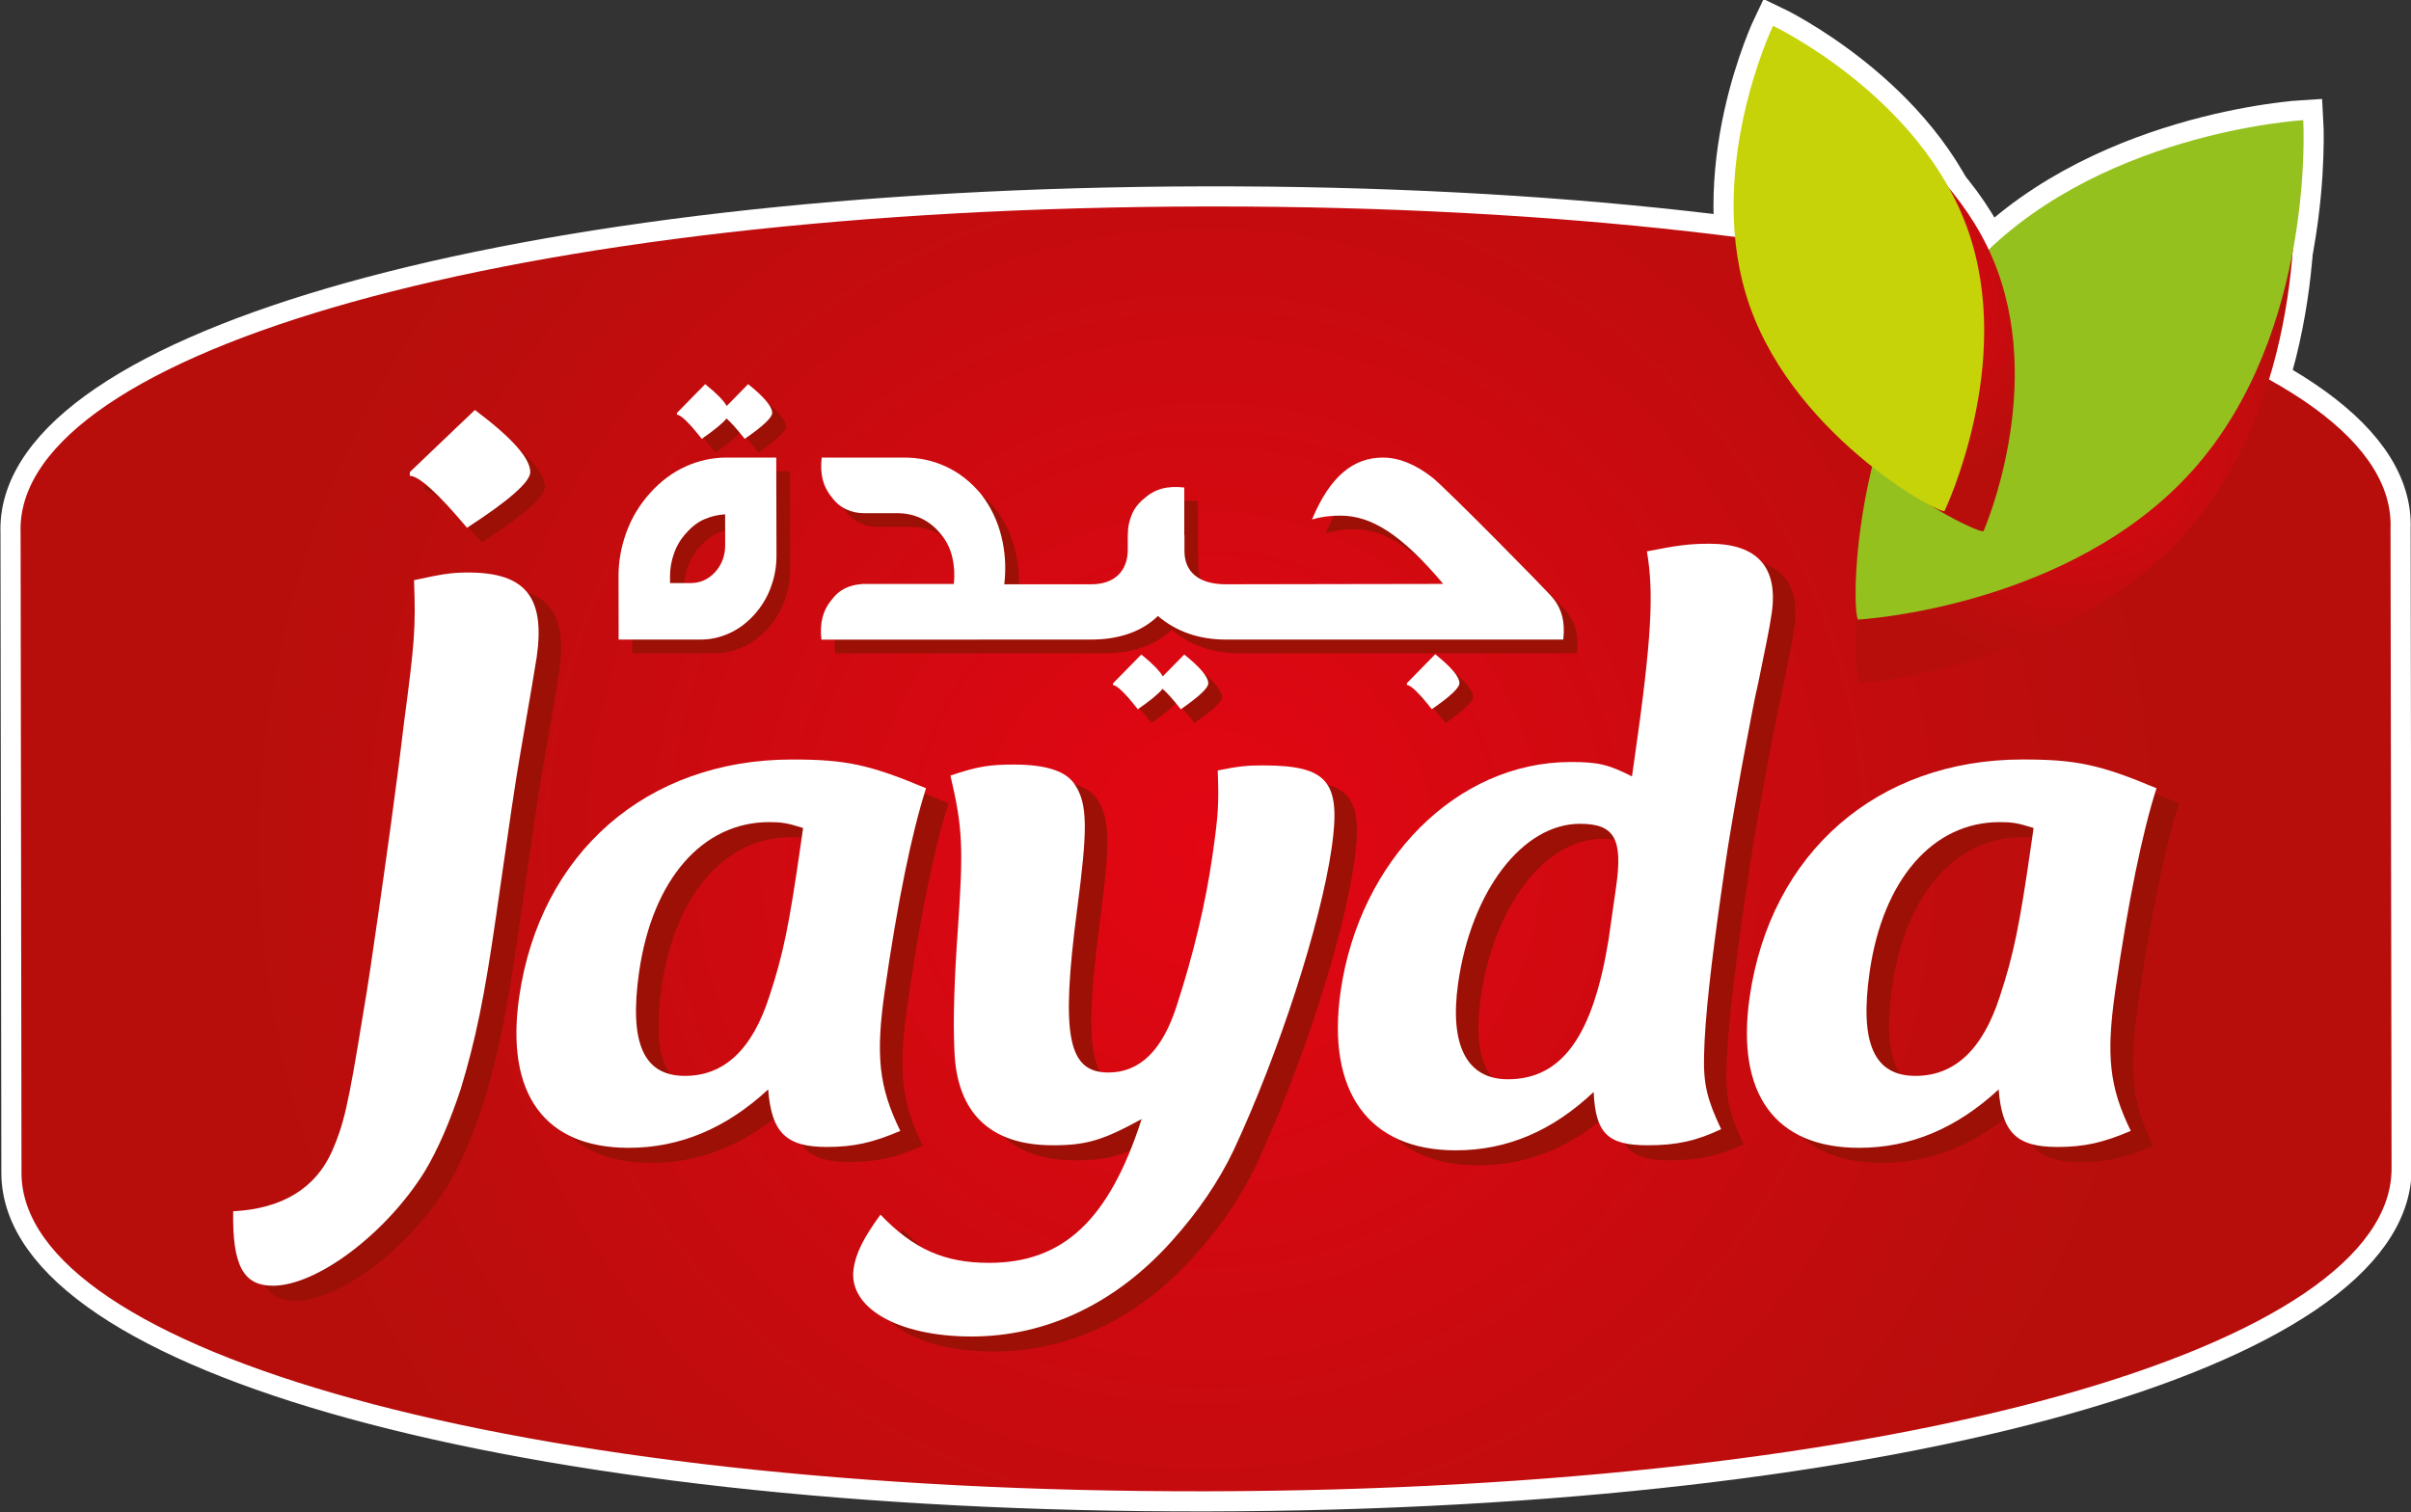 <?xml version="1.0" encoding="UTF-8" standalone="no"?> <svg xmlns:dc="http://purl.org/dc/elements/1.1/" xmlns:cc="http://creativecommons.org/ns#" xmlns:rdf="http://www.w3.org/1999/02/22-rdf-syntax-ns#" xmlns:svg="http://www.w3.org/2000/svg" xmlns="http://www.w3.org/2000/svg" xmlns:sodipodi="http://sodipodi.sourceforge.net/DTD/sodipodi-0.dtd" xmlns:inkscape="http://www.inkscape.org/namespaces/inkscape" width="112.889mm" height="70.811mm" viewBox="0 0 400 250.905" id="svg9327" version="1.1" inkscape:version="0.91 r13725" sodipodi:docname="jayda.svg"><rect x="0" y="0" width="400" height="250.905" fill="#333333" stroke="none"/><defs id="defs9329"><radialGradient fx="0" fy="0" cx="0" cy="0" r="1" gradientUnits="userSpaceOnUse" gradientTransform="matrix(71.095,0,0,-71.095,293.551,470.991)" spreadMethod="pad" id="radialGradient2124"><stop style="stop-opacity:1;stop-color:#e30613" offset="0" id="stop2126"></stop><stop style="stop-opacity:1;stop-color:#b70e0c" offset="1" id="stop2128"></stop></radialGradient><radialGradient fx="0" fy="0" cx="0" cy="0" r="1" gradientUnits="userSpaceOnUse" gradientTransform="matrix(17.688,0.361,0.361,-17.688,358.37,502.266)" spreadMethod="pad" id="radialGradient2200"><stop style="stop-opacity:1;stop-color:#e30613" offset="0" id="stop2202"></stop><stop style="stop-opacity:1;stop-color:#b70e0c" offset="1" id="stop2204"></stop></radialGradient><radialGradient fx="0" fy="0" cx="0" cy="0" r="1" gradientUnits="userSpaceOnUse" gradientTransform="matrix(14.542,0.503,0.748,-13.936,344.135,511.966)" spreadMethod="pad" id="radialGradient2232"><stop style="stop-opacity:1;stop-color:#e30613" offset="0" id="stop2234"></stop><stop style="stop-opacity:1;stop-color:#b70e0c" offset="1" id="stop2236"></stop></radialGradient></defs><g inkscape:label="Calque 1" inkscape:groupmode="layer" id="layer1" transform="translate(-144.769,-349.088)"><g id="g9145" transform="matrix(2.225,0,0,-2.225,-308.289,1537.893)"><path d="m 381.875,495.166 c -0.025,13.204 -36.617,23.827 -88.406,23.731 -51.791,-0.097 -88.342,-10.877 -88.317,-24.075 0,-0.112 0.01,-0.22 0.016,-0.331 l -0.016,0 0.07,-47.674 c 0.026,-13.203 36.617,-23.829 88.406,-23.733 51.788,0.097 88.342,10.878 88.318,24.079 l -0.071,47.674 -0.014,0 c 0.002,0.109 0.014,0.221 0.014,0.329" style="fill:#e30613;fill-opacity:1;fill-rule:nonzero;stroke:none" id="path1898" inkscape:connector-curvature="0"></path><path sodipodi:nodetypes="ccccccccc" d="m 381.875,495.166 c -0.025,13.204 -36.617,23.827 -88.406,23.731 -51.791,-0.097 -88.342,-10.877 -88.317,-24.075 0,-0.112 0.01,-0.22 0.005,-0.276 l 0.065,-47.73 c 0.026,-13.203 36.617,-23.829 88.406,-23.733 51.788,0.097 88.342,10.878 88.318,24.079 l -0.077,47.728 c -0.006,0.054 0.006,0.167 0.006,0.275 z" style="fill:none;stroke:#ffffff;stroke-width:3;stroke-linecap:round;stroke-linejoin:miter;stroke-miterlimit:4;stroke-dasharray:none;stroke-opacity:1" id="path1902" inkscape:connector-curvature="0"></path><path d="m 244.072,476.853 c -0.336,-1.892 -0.809,-5.173 -1.475,-9.841 -0.101,-0.695 -0.202,-1.388 -0.302,-2.082 -0.879,-6.119 -1.517,-9.211 -2.632,-12.933 -0.796,-2.398 -1.679,-4.479 -2.699,-6.184 -2.863,-4.606 -8.021,-8.518 -11.325,-8.518 -2.201,0 -3.02,1.516 -2.958,5.553 3.653,0.189 6.138,1.705 7.378,4.478 0.873,2.021 1.182,3.283 2.296,10.159 0.383,2.208 0.738,4.67 1.153,7.571 0.534,3.723 1.304,9.086 1.906,14.195 0.806,6.057 0.887,7.066 0.755,10.664 2.071,0.441 2.735,0.565 4.033,0.565 4.27,0 5.756,-1.828 5.114,-6.306 -0.072,-0.504 -0.49,-2.967 -1.244,-7.321" style="fill:#e30613;fill-opacity:1;fill-rule:nonzero;stroke:none" id="path1906" inkscape:connector-curvature="0"></path><path d="m 244.072,476.853 c -0.336,-1.892 -0.809,-5.173 -1.475,-9.841 -0.101,-0.695 -0.202,-1.388 -0.302,-2.082 -0.879,-6.119 -1.517,-9.211 -2.632,-12.933 -0.796,-2.398 -1.679,-4.479 -2.699,-6.184 -2.863,-4.606 -8.021,-8.518 -11.325,-8.518 -2.201,0 -3.02,1.516 -2.958,5.553 3.653,0.189 6.138,1.705 7.378,4.478 0.873,2.021 1.182,3.283 2.296,10.159 0.383,2.208 0.738,4.67 1.153,7.571 0.534,3.723 1.304,9.086 1.906,14.195 0.806,6.057 0.887,7.066 0.755,10.664 2.071,0.441 2.735,0.565 4.033,0.565 4.27,0 5.756,-1.828 5.114,-6.306 -0.072,-0.504 -0.49,-2.967 -1.244,-7.321 z" style="fill:none;stroke:#ffffff;stroke-width:3;stroke-linecap:round;stroke-linejoin:miter;stroke-miterlimit:4;stroke-dasharray:none;stroke-opacity:1" id="path1910" inkscape:connector-curvature="0"></path><path d="m 265.178,471.428 c -1.176,0.379 -1.618,0.442 -2.526,0.442 -4.987,0 -8.709,-4.292 -9.697,-11.168 -0.758,-5.298 0.311,-7.76 3.417,-7.76 2.915,0 5.009,1.957 6.293,5.93 1.025,3.094 1.481,5.366 2.314,11.17 l 0.199,1.386 z m 1.767,-23.785 c -3.043,0 -4.121,1.073 -4.371,4.29 -3.134,-2.902 -6.581,-4.355 -10.4,-4.355 -6.281,0 -9.198,4.04 -8.167,11.232 1.549,10.789 9.536,17.728 20.351,17.728 4.015,0 5.773,-0.378 9.986,-2.144 -1.052,-3.281 -2.118,-8.455 -3.07,-15.08 -0.697,-4.857 -0.45,-7.192 1.151,-10.473 -2.068,-0.882 -3.473,-1.198 -5.48,-1.198" style="fill:#e30613;fill-opacity:1;fill-rule:nonzero;stroke:none" id="path1914" inkscape:connector-curvature="0"></path><path d="m 265.178,471.428 c -1.176,0.379 -1.618,0.442 -2.526,0.442 -4.987,0 -8.709,-4.292 -9.697,-11.168 -0.758,-5.298 0.311,-7.76 3.417,-7.76 2.915,0 5.009,1.957 6.293,5.93 1.025,3.094 1.481,5.366 2.314,11.17 l 0.199,1.386 z m 1.767,-23.785 c -3.043,0 -4.121,1.073 -4.371,4.29 -3.134,-2.902 -6.581,-4.355 -10.4,-4.355 -6.281,0 -9.198,4.04 -8.167,11.232 1.549,10.789 9.536,17.728 20.351,17.728 4.015,0 5.773,-0.378 9.986,-2.144 -1.052,-3.281 -2.118,-8.455 -3.07,-15.08 -0.697,-4.857 -0.45,-7.192 1.151,-10.473 -2.068,-0.882 -3.473,-1.198 -5.48,-1.198 z" style="fill:none;stroke:#ffffff;stroke-width:3;stroke-linecap:round;stroke-linejoin:miter;stroke-miterlimit:4;stroke-dasharray:none;stroke-opacity:1" id="path1918" inkscape:connector-curvature="0"></path><path d="m 297.275,447.391 c -1.11,-2.333 -2.666,-4.606 -4.594,-6.751 -4.164,-4.669 -9.374,-7.131 -14.944,-7.131 -5.503,0 -9.209,2.145 -8.793,5.049 0.163,1.136 0.716,2.273 2.006,4.038 2.476,-2.587 4.793,-3.595 8.094,-3.595 5.503,0 8.935,3.152 11.382,10.724 -2.882,-1.578 -4.101,-1.958 -6.627,-1.958 -4.663,0 -7.17,2.401 -7.339,7.069 -0.11,2.396 0,5.426 0.26,9.02 0.414,6.059 0.373,7.573 -0.555,11.485 2.044,0.694 2.969,0.82 4.715,0.82 2.46,0 3.943,-0.505 4.575,-1.514 0.956,-1.451 0.943,-3.344 0.146,-9.336 -1.209,-9.341 -0.699,-12.115 2.342,-12.115 2.332,0 4.056,1.64 5.139,5.111 1.163,3.596 2.093,7.382 2.62,11.04 0.443,3.09 0.488,3.849 0.393,6.373 1.539,0.315 2.193,0.378 3.359,0.378 4.854,0 5.85,-1.201 5.142,-6.122 -0.823,-5.738 -3.957,-15.393 -7.321,-22.585" style="fill:#e30613;fill-opacity:1;fill-rule:nonzero;stroke:none" id="path1922" inkscape:connector-curvature="0"></path><path d="m 297.275,447.391 c -1.11,-2.333 -2.666,-4.606 -4.594,-6.751 -4.164,-4.669 -9.374,-7.131 -14.944,-7.131 -5.503,0 -9.209,2.145 -8.793,5.049 0.163,1.136 0.716,2.273 2.006,4.038 2.476,-2.587 4.793,-3.595 8.094,-3.595 5.503,0 8.935,3.152 11.382,10.724 -2.882,-1.578 -4.101,-1.958 -6.627,-1.958 -4.663,0 -7.17,2.401 -7.339,7.069 -0.11,2.396 0,5.426 0.26,9.02 0.414,6.059 0.373,7.573 -0.555,11.485 2.044,0.694 2.969,0.82 4.715,0.82 2.46,0 3.943,-0.505 4.575,-1.514 0.956,-1.451 0.943,-3.344 0.146,-9.336 -1.209,-9.341 -0.699,-12.115 2.342,-12.115 2.332,0 4.056,1.64 5.139,5.111 1.163,3.596 2.093,7.382 2.62,11.04 0.443,3.09 0.488,3.849 0.393,6.373 1.539,0.315 2.193,0.378 3.359,0.378 4.854,0 5.85,-1.201 5.142,-6.122 -0.823,-5.738 -3.957,-15.393 -7.321,-22.585 z" style="fill:none;stroke:#ffffff;stroke-width:3;stroke-linecap:round;stroke-linejoin:miter;stroke-miterlimit:4;stroke-dasharray:none;stroke-opacity:1" id="path1926" inkscape:connector-curvature="0"></path><path d="m 325.709,466.382 0.091,0.629 c 0.514,3.597 -0.099,4.732 -2.689,4.732 -4.272,0 -8.095,-4.982 -9.084,-11.862 -0.669,-4.668 0.653,-7.191 3.695,-7.191 4.078,0 6.363,3.279 7.516,10.409 l 0.471,3.283 z m 2.443,-18.615 c -2.979,0 -3.888,0.886 -4.026,3.977 -3.073,-2.903 -6.454,-4.354 -10.271,-4.354 -6.542,0 -9.664,4.415 -8.593,11.862 1.402,9.778 8.667,17.096 17.149,17.096 2.072,0 2.822,-0.188 4.573,-1.072 l 0.181,1.262 c 1.297,9.024 1.46,12.429 0.934,15.52 2.265,0.442 3.124,0.569 4.677,0.569 3.56,0 5.121,-1.766 4.632,-5.173 -0.172,-1.2 -0.555,-2.968 -1.001,-5.175 -0.319,-1.324 -0.677,-3.344 -1.193,-6.055 -0.617,-3.408 -1.036,-5.869 -1.271,-7.509 -0.089,-0.632 -0.181,-1.263 -0.274,-1.891 -0.795,-5.554 -1.255,-9.656 -1.312,-12.303 -0.055,-2.21 0.234,-3.345 1.276,-5.554 -1.873,-0.882 -3.344,-1.2 -5.481,-1.2" style="fill:#e30613;fill-opacity:1;fill-rule:nonzero;stroke:none" id="path1930" inkscape:connector-curvature="0"></path><path d="m 325.709,466.382 0.091,0.629 c 0.514,3.597 -0.099,4.732 -2.689,4.732 -4.272,0 -8.095,-4.982 -9.084,-11.862 -0.669,-4.668 0.653,-7.191 3.695,-7.191 4.078,0 6.363,3.279 7.516,10.409 l 0.471,3.283 z m 2.443,-18.615 c -2.979,0 -3.888,0.886 -4.026,3.977 -3.073,-2.903 -6.454,-4.354 -10.271,-4.354 -6.542,0 -9.664,4.415 -8.593,11.862 1.402,9.778 8.667,17.096 17.149,17.096 2.072,0 2.822,-0.188 4.573,-1.072 l 0.181,1.262 c 1.297,9.024 1.46,12.429 0.934,15.52 2.265,0.442 3.124,0.569 4.677,0.569 3.56,0 5.121,-1.766 4.632,-5.173 -0.172,-1.2 -0.555,-2.968 -1.001,-5.175 -0.319,-1.324 -0.677,-3.344 -1.193,-6.055 -0.617,-3.408 -1.036,-5.869 -1.271,-7.509 -0.089,-0.632 -0.181,-1.263 -0.274,-1.891 -0.795,-5.554 -1.255,-9.656 -1.312,-12.303 -0.055,-2.21 0.234,-3.345 1.276,-5.554 -1.873,-0.882 -3.344,-1.2 -5.481,-1.2 z" style="fill:none;stroke:#ffffff;stroke-width:3;stroke-linecap:round;stroke-linejoin:miter;stroke-miterlimit:4;stroke-dasharray:none;stroke-opacity:1" id="path1934" inkscape:connector-curvature="0"></path><path d="m 356.93,471.428 c -1.177,0.379 -1.622,0.442 -2.528,0.442 -4.987,0 -8.711,-4.292 -9.698,-11.168 -0.76,-5.298 0.312,-7.76 3.422,-7.76 2.915,0 5.008,1.957 6.289,5.93 1.028,3.094 1.483,5.366 2.315,11.17 l 0.2,1.386 z m 1.766,-23.785 c -3.043,0 -4.12,1.073 -4.371,4.29 -3.135,-2.902 -6.58,-4.355 -10.401,-4.355 -6.281,0 -9.198,4.04 -8.165,11.232 1.548,10.789 9.537,17.728 20.351,17.728 4.012,0 5.769,-0.378 9.985,-2.144 -1.052,-3.281 -2.12,-8.455 -3.07,-15.08 -0.699,-4.857 -0.449,-7.192 1.152,-10.473 -2.069,-0.882 -3.476,-1.198 -5.481,-1.198" style="fill:#e30613;fill-opacity:1;fill-rule:nonzero;stroke:none" id="path1938" inkscape:connector-curvature="0"></path><path d="m 356.93,471.428 c -1.177,0.379 -1.622,0.442 -2.528,0.442 -4.987,0 -8.711,-4.292 -9.698,-11.168 -0.76,-5.298 0.312,-7.76 3.422,-7.76 2.915,0 5.008,1.957 6.289,5.93 1.028,3.094 1.483,5.366 2.315,11.17 l 0.2,1.386 z m 1.766,-23.785 c -3.043,0 -4.12,1.073 -4.371,4.29 -3.135,-2.902 -6.58,-4.355 -10.401,-4.355 -6.281,0 -9.198,4.04 -8.165,11.232 1.548,10.789 9.537,17.728 20.351,17.728 4.012,0 5.769,-0.378 9.985,-2.144 -1.052,-3.281 -2.12,-8.455 -3.07,-15.08 -0.699,-4.857 -0.449,-7.192 1.152,-10.473 -2.069,-0.882 -3.476,-1.198 -5.481,-1.198 z" style="fill:none;stroke:#ffffff;stroke-width:3;stroke-linecap:round;stroke-linejoin:miter;stroke-miterlimit:4;stroke-dasharray:none;stroke-opacity:1" id="path1942" inkscape:connector-curvature="0"></path><path d="m 242.397,477.973 c -0.336,-1.893 -0.806,-5.173 -1.477,-9.844 -0.099,-0.694 -0.198,-1.386 -0.298,-2.08 -0.88,-6.12 -1.516,-9.212 -2.635,-12.934 -0.795,-2.398 -1.677,-4.481 -2.699,-6.184 -2.864,-4.606 -8.019,-8.517 -11.321,-8.517 -2.204,0 -3.023,1.516 -2.959,5.552 3.653,0.19 6.136,1.703 7.374,4.481 0.874,2.018 1.184,3.279 2.3,10.158 0.384,2.207 0.736,4.667 1.152,7.57 0.533,3.721 1.304,9.085 1.908,14.195 0.803,6.058 0.883,7.067 0.752,10.661 2.07,0.443 2.736,0.57 4.03,0.57 4.273,0 5.76,-1.83 5.117,-6.309 -0.073,-0.506 -0.489,-2.966 -1.244,-7.319" style="fill:#e30613;fill-opacity:1;fill-rule:nonzero;stroke:none" id="path1946" inkscape:connector-curvature="0"></path><path d="m 242.397,477.973 c -0.336,-1.893 -0.806,-5.173 -1.477,-9.844 -0.099,-0.694 -0.198,-1.386 -0.298,-2.08 -0.88,-6.12 -1.516,-9.212 -2.635,-12.934 -0.795,-2.398 -1.677,-4.481 -2.699,-6.184 -2.864,-4.606 -8.019,-8.517 -11.321,-8.517 -2.204,0 -3.023,1.516 -2.959,5.552 3.653,0.19 6.136,1.703 7.374,4.481 0.874,2.018 1.184,3.279 2.3,10.158 0.384,2.207 0.736,4.667 1.152,7.57 0.533,3.721 1.304,9.085 1.908,14.195 0.803,6.058 0.883,7.067 0.752,10.661 2.07,0.443 2.736,0.57 4.03,0.57 4.273,0 5.76,-1.83 5.117,-6.309 -0.073,-0.506 -0.489,-2.966 -1.244,-7.319 z" style="fill:none;stroke:#ffffff;stroke-width:3;stroke-linecap:round;stroke-linejoin:miter;stroke-miterlimit:4;stroke-dasharray:none;stroke-opacity:1" id="path1950" inkscape:connector-curvature="0"></path><path d="m 263.503,472.547 c -1.175,0.378 -1.62,0.44 -2.525,0.44 -4.987,0 -8.712,-4.289 -9.7,-11.166 -0.758,-5.3 0.314,-7.759 3.42,-7.759 2.914,0 5.009,1.953 6.289,5.928 1.029,3.093 1.484,5.364 2.318,11.167 l 0.198,1.39 z m 1.767,-23.785 c -3.043,0 -4.118,1.072 -4.371,4.289 -3.134,-2.903 -6.58,-4.353 -10.399,-4.353 -6.283,0 -9.2,4.037 -8.169,11.23 1.55,10.788 9.538,17.728 20.35,17.728 4.014,0 5.775,-0.377 9.991,-2.144 -1.056,-3.282 -2.124,-8.453 -3.073,-15.079 -0.699,-4.858 -0.45,-7.194 1.153,-10.474 -2.069,-0.883 -3.477,-1.197 -5.482,-1.197" style="fill:#e30613;fill-opacity:1;fill-rule:nonzero;stroke:none" id="path1954" inkscape:connector-curvature="0"></path><path d="m 263.503,472.547 c -1.175,0.378 -1.62,0.44 -2.525,0.44 -4.987,0 -8.712,-4.289 -9.7,-11.166 -0.758,-5.3 0.314,-7.759 3.42,-7.759 2.914,0 5.009,1.953 6.289,5.928 1.029,3.093 1.484,5.364 2.318,11.167 l 0.198,1.39 z m 1.767,-23.785 c -3.043,0 -4.118,1.072 -4.371,4.289 -3.134,-2.903 -6.58,-4.353 -10.399,-4.353 -6.283,0 -9.2,4.037 -8.169,11.23 1.55,10.788 9.538,17.728 20.35,17.728 4.014,0 5.775,-0.377 9.991,-2.144 -1.056,-3.282 -2.124,-8.453 -3.073,-15.079 -0.699,-4.858 -0.45,-7.194 1.153,-10.474 -2.069,-0.883 -3.477,-1.197 -5.482,-1.197 z" style="fill:none;stroke:#ffffff;stroke-width:3;stroke-linecap:round;stroke-linejoin:miter;stroke-miterlimit:4;stroke-dasharray:none;stroke-opacity:1" id="path1958" inkscape:connector-curvature="0"></path><path d="m 295.603,448.51 c -1.113,-2.335 -2.669,-4.607 -4.594,-6.75 -4.169,-4.671 -9.378,-7.133 -14.944,-7.133 -5.505,0 -9.212,2.148 -8.795,5.05 0.163,1.135 0.714,2.271 2.003,4.038 2.478,-2.589 4.794,-3.596 8.096,-3.596 5.504,0 8.935,3.153 11.38,10.723 -2.881,-1.576 -4.098,-1.955 -6.624,-1.955 -4.662,0 -7.168,2.397 -7.339,7.065 -0.11,2.4 10e-4,5.427 0.257,9.023 0.416,6.058 0.373,7.572 -0.553,11.482 2.041,0.695 2.967,0.822 4.715,0.822 2.462,0 3.944,-0.506 4.575,-1.514 0.955,-1.452 0.943,-3.344 0.149,-9.339 -1.21,-9.336 -0.702,-12.112 2.339,-12.112 2.331,0 4.058,1.638 5.137,5.11 1.163,3.596 2.097,7.382 2.62,11.044 0.445,3.088 0.487,3.845 0.398,6.369 1.534,0.315 2.192,0.379 3.356,0.379 4.856,0 5.848,-1.199 5.143,-6.121 -0.824,-5.741 -3.957,-15.393 -7.319,-22.585" style="fill:#e30613;fill-opacity:1;fill-rule:nonzero;stroke:none" id="path1962" inkscape:connector-curvature="0"></path><path d="m 295.603,448.51 c -1.113,-2.335 -2.669,-4.607 -4.594,-6.75 -4.169,-4.671 -9.378,-7.133 -14.944,-7.133 -5.505,0 -9.212,2.148 -8.795,5.05 0.163,1.135 0.714,2.271 2.003,4.038 2.478,-2.589 4.794,-3.596 8.096,-3.596 5.504,0 8.935,3.153 11.38,10.723 -2.881,-1.576 -4.098,-1.955 -6.624,-1.955 -4.662,0 -7.168,2.397 -7.339,7.065 -0.11,2.4 10e-4,5.427 0.257,9.023 0.416,6.058 0.373,7.572 -0.553,11.482 2.041,0.695 2.967,0.822 4.715,0.822 2.462,0 3.944,-0.506 4.575,-1.514 0.955,-1.452 0.943,-3.344 0.149,-9.339 -1.21,-9.336 -0.702,-12.112 2.339,-12.112 2.331,0 4.058,1.638 5.137,5.11 1.163,3.596 2.097,7.382 2.62,11.044 0.445,3.088 0.487,3.845 0.398,6.369 1.534,0.315 2.192,0.379 3.356,0.379 4.856,0 5.848,-1.199 5.143,-6.121 -0.824,-5.741 -3.957,-15.393 -7.319,-22.585 z" style="fill:none;stroke:#ffffff;stroke-width:3;stroke-linecap:round;stroke-linejoin:miter;stroke-miterlimit:4;stroke-dasharray:none;stroke-opacity:1" id="path1966" inkscape:connector-curvature="0"></path><path d="m 324.033,467.498 0.089,0.631 c 0.517,3.597 -0.099,4.733 -2.686,4.733 -4.274,0 -8.097,-4.985 -9.086,-11.861 -0.667,-4.669 0.655,-7.191 3.697,-7.191 4.079,0 6.36,3.28 7.516,10.408 l 0.47,3.28 z m 2.444,-18.611 c -2.976,0 -3.885,0.884 -4.025,3.975 -3.071,-2.901 -6.452,-4.352 -10.274,-4.352 -6.54,0 -9.662,4.415 -8.593,11.859 1.404,9.779 8.669,17.1 17.152,17.1 2.071,0 2.821,-0.19 4.572,-1.074 l 0.181,1.264 c 1.297,9.021 1.46,12.426 0.932,15.518 2.266,0.443 3.126,0.569 4.68,0.569 3.561,0 5.12,-1.768 4.628,-5.174 -0.169,-1.198 -0.551,-2.965 -1,-5.173 -0.317,-1.325 -0.671,-3.347 -1.191,-6.056 -0.617,-3.408 -1.037,-5.867 -1.271,-7.51 -0.091,-0.63 -0.182,-1.259 -0.273,-1.893 -0.795,-5.55 -1.253,-9.651 -1.31,-12.303 -0.06,-2.207 0.231,-3.344 1.274,-5.55 -1.877,-0.885 -3.345,-1.2 -5.482,-1.2" style="fill:#e30613;fill-opacity:1;fill-rule:nonzero;stroke:none" id="path1970" inkscape:connector-curvature="0"></path><path d="m 324.033,467.498 0.089,0.631 c 0.517,3.597 -0.099,4.733 -2.686,4.733 -4.274,0 -8.097,-4.985 -9.086,-11.861 -0.667,-4.669 0.655,-7.191 3.697,-7.191 4.079,0 6.36,3.28 7.516,10.408 l 0.47,3.28 z m 2.444,-18.611 c -2.976,0 -3.885,0.884 -4.025,3.975 -3.071,-2.901 -6.452,-4.352 -10.274,-4.352 -6.54,0 -9.662,4.415 -8.593,11.859 1.404,9.779 8.669,17.1 17.152,17.1 2.071,0 2.821,-0.19 4.572,-1.074 l 0.181,1.264 c 1.297,9.021 1.46,12.426 0.932,15.518 2.266,0.443 3.126,0.569 4.68,0.569 3.561,0 5.12,-1.768 4.628,-5.174 -0.169,-1.198 -0.551,-2.965 -1,-5.173 -0.317,-1.325 -0.671,-3.347 -1.191,-6.056 -0.617,-3.408 -1.037,-5.867 -1.271,-7.51 -0.091,-0.63 -0.182,-1.259 -0.273,-1.893 -0.795,-5.55 -1.253,-9.651 -1.31,-12.303 -0.06,-2.207 0.231,-3.344 1.274,-5.55 -1.877,-0.885 -3.345,-1.2 -5.482,-1.2 z" style="fill:none;stroke:#ffffff;stroke-width:3;stroke-linecap:round;stroke-linejoin:miter;stroke-miterlimit:4;stroke-dasharray:none;stroke-opacity:1" id="path1974" inkscape:connector-curvature="0"></path><path d="m 355.255,472.547 c -1.18,0.378 -1.622,0.44 -2.528,0.44 -4.987,0 -8.707,-4.289 -9.695,-11.166 -0.76,-5.3 0.311,-7.759 3.417,-7.759 2.914,0 5.007,1.953 6.291,5.928 1.026,3.094 1.482,5.364 2.315,11.167 l 0.2,1.39 z m 1.765,-23.785 c -3.042,0 -4.119,1.072 -4.369,4.29 -3.137,-2.904 -6.583,-4.354 -10.403,-4.354 -6.28,0 -9.198,4.037 -8.165,11.231 1.547,10.787 9.537,17.729 20.35,17.729 4.014,0 5.774,-0.379 9.987,-2.146 -1.055,-3.282 -2.117,-8.453 -3.071,-15.078 -0.698,-4.859 -0.448,-7.193 1.153,-10.473 -2.069,-0.885 -3.473,-1.199 -5.482,-1.199" style="fill:#e30613;fill-opacity:1;fill-rule:nonzero;stroke:none" id="path1978" inkscape:connector-curvature="0"></path><path d="m 355.255,472.547 c -1.18,0.378 -1.622,0.44 -2.528,0.44 -4.987,0 -8.707,-4.289 -9.695,-11.166 -0.76,-5.3 0.311,-7.759 3.417,-7.759 2.914,0 5.007,1.953 6.291,5.928 1.026,3.094 1.482,5.364 2.315,11.167 l 0.2,1.39 z m 1.765,-23.785 c -3.042,0 -4.119,1.072 -4.369,4.29 -3.137,-2.904 -6.583,-4.354 -10.403,-4.354 -6.28,0 -9.198,4.037 -8.165,11.231 1.547,10.787 9.537,17.729 20.35,17.729 4.014,0 5.774,-0.379 9.987,-2.146 -1.055,-3.282 -2.117,-8.453 -3.071,-15.078 -0.698,-4.859 -0.448,-7.193 1.153,-10.473 -2.069,-0.885 -3.473,-1.199 -5.482,-1.199 z" style="fill:none;stroke:#ffffff;stroke-width:3;stroke-linecap:round;stroke-linejoin:miter;stroke-miterlimit:4;stroke-dasharray:none;stroke-opacity:1" id="path1982" inkscape:connector-curvature="0"></path><path d="m 244.255,497.991 c 0,-0.729 -1.569,-2.114 -4.713,-4.154 -2.169,2.581 -3.592,3.874 -4.265,3.874 l 0,0.28 4.853,4.629 c 2.75,-2.058 4.125,-3.6 4.125,-4.629" style="fill:#e30613;fill-opacity:1;fill-rule:nonzero;stroke:none" id="path1986" inkscape:connector-curvature="0"></path><path d="m 244.255,497.991 c 0,-0.729 -1.569,-2.114 -4.713,-4.154 -2.169,2.581 -3.592,3.874 -4.265,3.874 l 0,0.28 4.853,4.629 c 2.75,-2.058 4.125,-3.6 4.125,-4.629 z" style="fill:none;stroke:#ffffff;stroke-width:3;stroke-linecap:round;stroke-linejoin:miter;stroke-miterlimit:4;stroke-dasharray:none;stroke-opacity:1" id="path1990" inkscape:connector-curvature="0"></path><path d="m 243.16,499.09 c 0,-0.73 -1.573,-2.114 -4.715,-4.154 -2.168,2.58 -3.593,3.873 -4.266,3.873 l 0,0.281 4.853,4.631 c 2.752,-2.061 4.128,-3.602 4.128,-4.631" style="fill:#e30613;fill-opacity:1;fill-rule:nonzero;stroke:none" id="path1994" inkscape:connector-curvature="0"></path><path d="m 243.16,499.09 c 0,-0.73 -1.573,-2.114 -4.715,-4.154 -2.168,2.58 -3.593,3.873 -4.266,3.873 l 0,0.281 4.853,4.631 c 2.752,-2.061 4.128,-3.602 4.128,-4.631 z" style="fill:none;stroke:#ffffff;stroke-width:3;stroke-linecap:round;stroke-linejoin:miter;stroke-miterlimit:4;stroke-dasharray:none;stroke-opacity:1" id="path1998" inkscape:connector-curvature="0"></path><path d="m 366.998,495.01 c -8.933,-10.469 -24.693,-11.687 -24.693,-11.687 -0.571,-0.667 -1.274,15.755 7.662,26.224 8.933,10.467 24.691,11.685 24.691,11.685 0,0 1.274,-15.753 -7.66,-26.222" style="fill:#e30613;fill-opacity:1;fill-rule:nonzero;stroke:none" id="path2002" inkscape:connector-curvature="0"></path><path d="m 366.998,495.01 c -8.933,-10.469 -24.693,-11.687 -24.693,-11.687 -0.571,-0.667 -1.274,15.755 7.662,26.224 8.933,10.467 24.691,11.685 24.691,11.685 0,0 1.274,-15.753 -7.66,-26.222 z" style="fill:none;stroke:#ffffff;stroke-width:3;stroke-linecap:round;stroke-linejoin:miter;stroke-miterlimit:4;stroke-dasharray:none;stroke-opacity:1" id="path2006" inkscape:connector-curvature="0"></path><path d="m 367.165,499.273 c -9.146,-10.284 -24.928,-11.179 -24.928,-11.179 -0.581,-0.656 -0.949,15.78 8.198,26.06 9.144,10.284 24.926,11.179 24.926,11.179 0,0 0.951,-15.778 -8.196,-26.06" style="fill:#e30613;fill-opacity:1;fill-rule:nonzero;stroke:none" id="path2010" inkscape:connector-curvature="0"></path><path d="m 367.165,499.273 c -9.146,-10.284 -24.928,-11.179 -24.928,-11.179 -0.581,-0.656 -0.949,15.78 8.198,26.06 9.144,10.284 24.926,11.179 24.926,11.179 0,0 0.951,-15.778 -8.196,-26.06 z" style="fill:none;stroke:#ffffff;stroke-width:3;stroke-linecap:round;stroke-linejoin:miter;stroke-miterlimit:4;stroke-dasharray:none;stroke-opacity:1" id="path2014" inkscape:connector-curvature="0"></path><path d="m 352.191,515.053 c 4.087,-9.533 -0.651,-20.33 -0.651,-20.33 0.263,-0.61 -11.364,4.662 -15.451,14.198 -4.088,9.535 0.647,20.332 0.647,20.332 0,0 11.365,-4.663 15.455,-14.2" style="fill:#e30613;fill-opacity:1;fill-rule:nonzero;stroke:none" id="path2018" inkscape:connector-curvature="0"></path><path d="m 352.191,515.053 c 4.087,-9.533 -0.651,-20.33 -0.651,-20.33 0.263,-0.61 -11.364,4.662 -15.451,14.198 -4.088,9.535 0.647,20.332 0.647,20.332 0,0 11.365,-4.663 15.455,-14.2 z" style="fill:none;stroke:#ffffff;stroke-width:3;stroke-linecap:round;stroke-linejoin:miter;stroke-miterlimit:4;stroke-dasharray:none;stroke-opacity:1" id="path2022" inkscape:connector-curvature="0"></path><path d="m 350.349,517.173 c 3.534,-9.979 -1.718,-20.947 -1.718,-20.947 0.227,-0.637 -10.986,5.213 -14.521,15.195 -3.538,9.979 1.717,20.947 1.717,20.947 0,0 10.987,-5.213 14.522,-15.195" style="fill:#e30613;fill-opacity:1;fill-rule:nonzero;stroke:none" id="path2026" inkscape:connector-curvature="0"></path><path d="m 350.349,517.173 c 3.534,-9.979 -1.718,-20.947 -1.718,-20.947 0.227,-0.637 -10.986,5.213 -14.521,15.195 -3.538,9.979 1.717,20.947 1.717,20.947 0,0 10.987,-5.213 14.522,-15.195 z" style="fill:none;stroke:#ffffff;stroke-width:3;stroke-linecap:round;stroke-linejoin:miter;stroke-miterlimit:4;stroke-dasharray:none;stroke-opacity:1" id="path2030" inkscape:connector-curvature="0"></path><path d="m 258.714,492.612 c 0.003,-0.375 -0.06,-0.733 -0.183,-1.072 -0.126,-0.341 -0.313,-0.65 -0.56,-0.923 -0.249,-0.276 -0.528,-0.481 -0.836,-0.62 -0.308,-0.137 -0.633,-0.205 -0.976,-0.205 l -1.553,0 -0.005,0.477 c 0,0.595 0.1,1.178 0.302,1.748 0.203,0.57 0.514,1.082 0.932,1.53 0.407,0.463 0.856,0.801 1.348,1.013 0.492,0.208 1.001,0.327 1.527,0.358 l 0.004,-2.306 z m -2.917,5.888 c -0.979,-0.435 -1.87,-1.096 -2.667,-1.976 -0.785,-0.868 -1.38,-1.846 -1.775,-2.932 -0.401,-1.087 -0.598,-2.192 -0.596,-3.323 l 0.011,-4.69 6.148,0 c 0.71,0 1.408,0.154 2.099,0.467 0.69,0.311 1.308,0.771 1.86,1.377 0.549,0.609 0.965,1.293 1.245,2.052 0.28,0.761 0.42,1.547 0.418,2.358 l -0.017,7.318 -3.724,0 c -1.025,0 -2.026,-0.215 -3.002,-0.651" style="fill:#e30613;fill-opacity:1;fill-rule:nonzero;stroke:none" id="path2034" inkscape:connector-curvature="0"></path><path d="m 258.714,492.612 c 0.003,-0.375 -0.06,-0.733 -0.183,-1.072 -0.126,-0.341 -0.313,-0.65 -0.56,-0.923 -0.249,-0.276 -0.528,-0.481 -0.836,-0.62 -0.308,-0.137 -0.633,-0.205 -0.976,-0.205 l -1.553,0 -0.005,0.477 c 0,0.595 0.1,1.178 0.302,1.748 0.203,0.57 0.514,1.082 0.932,1.53 0.407,0.463 0.856,0.801 1.348,1.013 0.492,0.208 1.001,0.327 1.527,0.358 l 0.004,-2.306 z m -2.917,5.888 c -0.979,-0.435 -1.87,-1.096 -2.667,-1.976 -0.785,-0.868 -1.38,-1.846 -1.775,-2.932 -0.401,-1.087 -0.598,-2.192 -0.596,-3.323 l 0.011,-4.69 6.148,0 c 0.71,0 1.408,0.154 2.099,0.467 0.69,0.311 1.308,0.771 1.86,1.377 0.549,0.609 0.965,1.293 1.245,2.052 0.28,0.761 0.42,1.547 0.418,2.358 l -0.017,7.318 -3.724,0 c -1.025,0 -2.026,-0.215 -3.002,-0.651 z" style="fill:none;stroke:#ffffff;stroke-width:3;stroke-linecap:round;stroke-linejoin:miter;stroke-miterlimit:4;stroke-dasharray:none;stroke-opacity:1" id="path2038" inkscape:connector-curvature="0"></path><path d="m 256.97,500.545 c 0.941,0.653 1.55,1.158 1.841,1.522 0.336,-0.286 0.787,-0.792 1.363,-1.522 1.365,0.948 2.049,1.59 2.049,1.932 0,0.477 -0.601,1.194 -1.796,2.149 l -1.594,-1.626 c -0.258,0.43 -0.788,0.97 -1.607,1.626 l -2.11,-2.149 0,-0.133 c 0.292,0 0.909,-0.599 1.854,-1.799" style="fill:#e30613;fill-opacity:1;fill-rule:nonzero;stroke:none" id="path2042" inkscape:connector-curvature="0"></path><path d="m 256.97,500.545 c 0.941,0.653 1.55,1.158 1.841,1.522 0.336,-0.286 0.787,-0.792 1.363,-1.522 1.365,0.948 2.049,1.59 2.049,1.932 0,0.477 -0.601,1.194 -1.796,2.149 l -1.594,-1.626 c -0.258,0.43 -0.788,0.97 -1.607,1.626 l -2.11,-2.149 0,-0.133 c 0.292,0 0.909,-0.599 1.854,-1.799 z" style="fill:none;stroke:#ffffff;stroke-width:3;stroke-linecap:round;stroke-linejoin:miter;stroke-miterlimit:4;stroke-dasharray:none;stroke-opacity:1" id="path2046" inkscape:connector-curvature="0"></path><path d="m 311.663,484.482 -2.121,-2.16 0,-0.133 c 0.294,0 0.917,-0.6 1.866,-1.805 1.372,0.95 2.058,1.598 2.058,1.938 0,0.478 -0.604,1.2 -1.803,2.16" style="fill:#e30613;fill-opacity:1;fill-rule:nonzero;stroke:none" id="path2050" inkscape:connector-curvature="0"></path><path d="m 311.663,484.482 -2.121,-2.16 0,-0.133 c 0.294,0 0.917,-0.6 1.866,-1.805 1.372,0.95 2.058,1.598 2.058,1.938 0,0.478 -0.604,1.2 -1.803,2.16 z" style="fill:none;stroke:#ffffff;stroke-width:3;stroke-linecap:round;stroke-linejoin:miter;stroke-miterlimit:4;stroke-dasharray:none;stroke-opacity:1" id="path2054" inkscape:connector-curvature="0"></path><path d="m 321.123,487.322 c -0.13,0.503 -0.359,0.956 -0.698,1.358 -0.317,0.437 -7.935,8.143 -8.95,8.961 -1.28,1.007 -2.517,1.51 -3.72,1.51 -2.163,0 -3.924,-1.349 -5.28,-4.616 0.626,0.19 1.332,0.287 2.113,0.287 2.297,0 4.537,-1.374 7.67,-5.093 l -16.21,-0.029 c -2.08,0 -3.087,0.969 -3.087,2.476 l 0,1.189 -0.012,0 0,3.553 c -0.638,0.074 -1.198,0.046 -1.681,-0.089 -0.486,-0.137 -0.92,-0.38 -1.311,-0.733 -0.42,-0.335 -0.727,-0.733 -0.92,-1.195 -0.196,-0.463 -0.295,-0.942 -0.295,-1.443 l 0,-0.093 -0.009,0 0,-1.082 c 0,-1.576 -0.971,-2.583 -2.717,-2.583 l -6.494,0 0.012,0.11 c 0.132,1.197 0.053,2.366 -0.234,3.505 -0.287,1.14 -0.787,2.172 -1.501,3.103 -0.753,0.909 -1.616,1.593 -2.595,2.047 -0.977,0.459 -2.018,0.686 -3.117,0.686 l -6.175,0 c -0.067,-0.628 -0.043,-1.182 0.078,-1.659 0.125,-0.476 0.345,-0.904 0.665,-1.289 0.305,-0.416 0.663,-0.717 1.084,-0.91 0.416,-0.194 0.852,-0.288 1.303,-0.288 l 2.253,0 0.26,0 c 0.63,0 1.222,-0.131 1.768,-0.386 0.549,-0.255 1.032,-0.64 1.453,-1.153 0.423,-0.499 0.713,-1.077 0.867,-1.732 0.152,-0.654 0.195,-1.325 0.119,-2.008 l -6.893,0 0,-0.018 c -0.398,-0.019 -0.78,-0.109 -1.152,-0.281 -0.419,-0.192 -0.78,-0.494 -1.082,-0.908 -0.323,-0.384 -0.541,-0.815 -0.665,-1.292 -0.12,-0.478 -0.148,-1.031 -0.08,-1.657 l 20.126,0.009 c 2.014,0 3.758,0.573 4.966,1.757 1.309,-1.112 2.986,-1.757 5.066,-1.757 l 25.161,0 c 0.071,0.66 0.042,1.241 -0.086,1.743" style="fill:#e30613;fill-opacity:1;fill-rule:nonzero;stroke:none" id="path2058" inkscape:connector-curvature="0"></path><path d="m 321.123,487.322 c -0.13,0.503 -0.359,0.956 -0.698,1.358 -0.317,0.437 -7.935,8.143 -8.95,8.961 -1.28,1.007 -2.517,1.51 -3.72,1.51 -2.163,0 -3.924,-1.349 -5.28,-4.616 0.626,0.19 1.332,0.287 2.113,0.287 2.297,0 4.537,-1.374 7.67,-5.093 l -16.21,-0.029 c -2.08,0 -3.087,0.969 -3.087,2.476 l 0,1.189 -0.012,0 0,3.553 c -0.638,0.074 -1.198,0.046 -1.681,-0.089 -0.486,-0.137 -0.92,-0.38 -1.311,-0.733 -0.42,-0.335 -0.727,-0.733 -0.92,-1.195 -0.196,-0.463 -0.295,-0.942 -0.295,-1.443 l 0,-0.093 -0.009,0 0,-1.082 c 0,-1.576 -0.971,-2.583 -2.717,-2.583 l -6.494,0 0.012,0.11 c 0.132,1.197 0.053,2.366 -0.234,3.505 -0.287,1.14 -0.787,2.172 -1.501,3.103 -0.753,0.909 -1.616,1.593 -2.595,2.047 -0.977,0.459 -2.018,0.686 -3.117,0.686 l -6.175,0 c -0.067,-0.628 -0.043,-1.182 0.078,-1.659 0.125,-0.476 0.345,-0.904 0.665,-1.289 0.305,-0.416 0.663,-0.717 1.084,-0.91 0.416,-0.194 0.852,-0.288 1.303,-0.288 l 2.253,0 0.26,0 c 0.63,0 1.222,-0.131 1.768,-0.386 0.549,-0.255 1.032,-0.64 1.453,-1.153 0.423,-0.499 0.713,-1.077 0.867,-1.732 0.152,-0.654 0.195,-1.325 0.119,-2.008 l -6.893,0 0,-0.018 c -0.398,-0.019 -0.78,-0.109 -1.152,-0.281 -0.419,-0.192 -0.78,-0.494 -1.082,-0.908 -0.323,-0.384 -0.541,-0.815 -0.665,-1.292 -0.12,-0.478 -0.148,-1.031 -0.08,-1.657 l 20.126,0.009 c 2.014,0 3.758,0.573 4.966,1.757 1.309,-1.112 2.986,-1.757 5.066,-1.757 l 25.161,0 c 0.071,0.66 0.042,1.241 -0.086,1.743 z" style="fill:none;stroke:#ffffff;stroke-width:3;stroke-linecap:round;stroke-linejoin:miter;stroke-miterlimit:4;stroke-dasharray:none;stroke-opacity:1" id="path2062" inkscape:connector-curvature="0"></path><path d="m 289.486,480.379 c 0.94,0.655 1.552,1.162 1.842,1.523 0.335,-0.285 0.789,-0.792 1.363,-1.523 1.365,0.95 2.048,1.591 2.048,1.932 0,0.477 -0.595,1.193 -1.794,2.152 l -1.596,-1.626 c -0.255,0.429 -0.787,0.968 -1.605,1.626 l -2.113,-2.152 0,-0.131 c 0.293,0 0.91,-0.601 1.855,-1.801" style="fill:#e30613;fill-opacity:1;fill-rule:nonzero;stroke:none" id="path2066" inkscape:connector-curvature="0"></path><path d="m 289.486,480.379 c 0.94,0.655 1.552,1.162 1.842,1.523 0.335,-0.285 0.789,-0.792 1.363,-1.523 1.365,0.95 2.048,1.591 2.048,1.932 0,0.477 -0.595,1.193 -1.794,2.152 l -1.596,-1.626 c -0.255,0.429 -0.787,0.968 -1.605,1.626 l -2.113,-2.152 0,-0.131 c 0.293,0 0.91,-0.601 1.855,-1.801 z" style="fill:none;stroke:#ffffff;stroke-width:3;stroke-linecap:round;stroke-linejoin:miter;stroke-miterlimit:4;stroke-dasharray:none;stroke-opacity:1" id="path2070" inkscape:connector-curvature="0"></path><path d="m 257.694,493.636 c 0.002,-0.377 -0.061,-0.735 -0.182,-1.074 -0.128,-0.341 -0.314,-0.651 -0.561,-0.923 -0.249,-0.275 -0.528,-0.482 -0.838,-0.62 -0.307,-0.137 -0.631,-0.205 -0.974,-0.205 l -1.556,0 -0.002,0.476 c -0.002,0.594 0.097,1.179 0.302,1.749 0.201,0.569 0.512,1.082 0.931,1.53 0.407,0.463 0.855,0.801 1.349,1.012 0.492,0.208 1.003,0.329 1.527,0.359 l 0.004,-2.304 z m -2.92,5.885 c -0.978,-0.434 -1.867,-1.095 -2.663,-1.975 -0.787,-0.87 -1.381,-1.846 -1.776,-2.932 -0.402,-1.088 -0.599,-2.192 -0.594,-3.324 l 0.009,-4.69 6.147,0 c 0.71,0 1.409,0.155 2.099,0.467 0.69,0.31 1.31,0.772 1.86,1.378 0.549,0.608 0.966,1.293 1.242,2.051 0.284,0.762 0.424,1.547 0.422,2.358 l -0.017,7.317 -3.724,0 c -1.025,0 -2.026,-0.215 -3.005,-0.65" style="fill:#e30613;fill-opacity:1;fill-rule:nonzero;stroke:none" id="path2074" inkscape:connector-curvature="0"></path><path d="m 257.694,493.636 c 0.002,-0.377 -0.061,-0.735 -0.182,-1.074 -0.128,-0.341 -0.314,-0.651 -0.561,-0.923 -0.249,-0.275 -0.528,-0.482 -0.838,-0.62 -0.307,-0.137 -0.631,-0.205 -0.974,-0.205 l -1.556,0 -0.002,0.476 c -0.002,0.594 0.097,1.179 0.302,1.749 0.201,0.569 0.512,1.082 0.931,1.53 0.407,0.463 0.855,0.801 1.349,1.012 0.492,0.208 1.003,0.329 1.527,0.359 l 0.004,-2.304 z m -2.92,5.885 c -0.978,-0.434 -1.867,-1.095 -2.663,-1.975 -0.787,-0.87 -1.381,-1.846 -1.776,-2.932 -0.402,-1.088 -0.599,-2.192 -0.594,-3.324 l 0.009,-4.69 6.147,0 c 0.71,0 1.409,0.155 2.099,0.467 0.69,0.31 1.31,0.772 1.86,1.378 0.549,0.608 0.966,1.293 1.242,2.051 0.284,0.762 0.424,1.547 0.422,2.358 l -0.017,7.317 -3.724,0 c -1.025,0 -2.026,-0.215 -3.005,-0.65 z" style="fill:none;stroke:#ffffff;stroke-width:3;stroke-linecap:round;stroke-linejoin:miter;stroke-miterlimit:4;stroke-dasharray:none;stroke-opacity:1" id="path2078" inkscape:connector-curvature="0"></path><path d="m 255.948,501.568 c 0.942,0.653 1.552,1.155 1.845,1.521 0.33,-0.287 0.783,-0.792 1.358,-1.521 1.368,0.946 2.05,1.589 2.05,1.929 0,0.477 -0.6,1.196 -1.793,2.151 l -1.596,-1.627 c -0.258,0.432 -0.789,0.971 -1.609,1.627 l -2.108,-2.151 0,-0.13 c 0.292,0 0.91,-0.6 1.853,-1.799" style="fill:#e30613;fill-opacity:1;fill-rule:nonzero;stroke:none" id="path2082" inkscape:connector-curvature="0"></path><path d="m 255.948,501.568 c 0.942,0.653 1.552,1.155 1.845,1.521 0.33,-0.287 0.783,-0.792 1.358,-1.521 1.368,0.946 2.05,1.589 2.05,1.929 0,0.477 -0.6,1.196 -1.793,2.151 l -1.596,-1.627 c -0.258,0.432 -0.789,0.971 -1.609,1.627 l -2.108,-2.151 0,-0.13 c 0.292,0 0.91,-0.6 1.853,-1.799 z" style="fill:none;stroke:#ffffff;stroke-width:3;stroke-linecap:round;stroke-linejoin:miter;stroke-miterlimit:4;stroke-dasharray:none;stroke-opacity:1" id="path2086" inkscape:connector-curvature="0"></path><path d="m 310.639,485.505 -2.117,-2.16 0,-0.132 c 0.292,0 0.913,-0.601 1.862,-1.807 1.373,0.95 2.06,1.599 2.06,1.939 0,0.479 -0.603,1.199 -1.805,2.16" style="fill:#e30613;fill-opacity:1;fill-rule:nonzero;stroke:none" id="path2090" inkscape:connector-curvature="0"></path><path d="m 310.639,485.505 -2.117,-2.16 0,-0.132 c 0.292,0 0.913,-0.601 1.862,-1.807 1.373,0.95 2.06,1.599 2.06,1.939 0,0.479 -0.603,1.199 -1.805,2.16 z" style="fill:none;stroke:#ffffff;stroke-width:3;stroke-linecap:round;stroke-linejoin:miter;stroke-miterlimit:4;stroke-dasharray:none;stroke-opacity:1" id="path2094" inkscape:connector-curvature="0"></path><path d="m 320.103,488.343 c -0.13,0.503 -0.359,0.956 -0.698,1.359 -0.318,0.437 -7.933,8.143 -8.95,8.959 -1.28,1.008 -2.518,1.51 -3.718,1.51 -2.165,0 -3.927,-1.347 -5.283,-4.614 0.624,0.189 1.333,0.285 2.114,0.285 2.294,0 4.537,-1.372 7.667,-5.092 l -16.207,-0.028 c -2.08,0 -3.089,0.97 -3.089,2.475 l 0,1.191 -0.012,0 0,3.551 c -0.636,0.075 -1.198,0.045 -1.682,-0.089 -0.484,-0.136 -0.92,-0.378 -1.308,-0.733 -0.42,-0.334 -0.727,-0.732 -0.922,-1.195 -0.194,-0.463 -0.296,-0.942 -0.296,-1.444 l 0,-0.09 -0.006,0 0,-1.084 c 0,-1.576 -0.971,-2.582 -2.717,-2.582 l -6.493,0 0.014,0.109 c 0.128,1.198 0.05,2.366 -0.239,3.505 -0.286,1.141 -0.786,2.173 -1.499,3.104 -0.753,0.908 -1.62,1.591 -2.596,2.047 -0.977,0.46 -2.018,0.684 -3.115,0.684 l -6.178,0 c -0.068,-0.626 -0.041,-1.18 0.079,-1.655 0.124,-0.48 0.346,-0.907 0.663,-1.291 0.306,-0.417 0.667,-0.717 1.085,-0.911 0.418,-0.193 0.852,-0.289 1.307,-0.289 l 2.247,0 0.261,0 c 0.633,0 1.223,-0.128 1.772,-0.384 0.546,-0.255 1.03,-0.64 1.451,-1.153 0.423,-0.499 0.714,-1.078 0.869,-1.732 0.153,-0.655 0.193,-1.325 0.12,-2.009 l -6.895,0 0,-0.018 c -0.4,-0.019 -0.78,-0.109 -1.153,-0.28 -0.419,-0.192 -0.779,-0.494 -1.083,-0.907 -0.321,-0.385 -0.539,-0.817 -0.662,-1.294 -0.123,-0.477 -0.149,-1.029 -0.081,-1.656 l 20.126,0.008 c 2.014,0 3.757,0.574 4.965,1.757 1.31,-1.112 2.987,-1.757 5.067,-1.757 l 25.158,0 c 0.074,0.661 0.045,1.242 -0.083,1.743" style="fill:#e30613;fill-opacity:1;fill-rule:nonzero;stroke:none" id="path2098" inkscape:connector-curvature="0"></path><path d="m 320.103,488.343 c -0.13,0.503 -0.359,0.956 -0.698,1.359 -0.318,0.437 -7.933,8.143 -8.95,8.959 -1.28,1.008 -2.518,1.51 -3.718,1.51 -2.165,0 -3.927,-1.347 -5.283,-4.614 0.624,0.189 1.333,0.285 2.114,0.285 2.294,0 4.537,-1.372 7.667,-5.092 l -16.207,-0.028 c -2.08,0 -3.089,0.97 -3.089,2.475 l 0,1.191 -0.012,0 0,3.551 c -0.636,0.075 -1.198,0.045 -1.682,-0.089 -0.484,-0.136 -0.92,-0.378 -1.308,-0.733 -0.42,-0.334 -0.727,-0.732 -0.922,-1.195 -0.194,-0.463 -0.296,-0.942 -0.296,-1.444 l 0,-0.09 -0.006,0 0,-1.084 c 0,-1.576 -0.971,-2.582 -2.717,-2.582 l -6.493,0 0.014,0.109 c 0.128,1.198 0.05,2.366 -0.239,3.505 -0.286,1.141 -0.786,2.173 -1.499,3.104 -0.753,0.908 -1.62,1.591 -2.596,2.047 -0.977,0.46 -2.018,0.684 -3.115,0.684 l -6.178,0 c -0.068,-0.626 -0.041,-1.18 0.079,-1.655 0.124,-0.48 0.346,-0.907 0.663,-1.291 0.306,-0.417 0.667,-0.717 1.085,-0.911 0.418,-0.193 0.852,-0.289 1.307,-0.289 l 2.247,0 0.261,0 c 0.633,0 1.223,-0.128 1.772,-0.384 0.546,-0.255 1.03,-0.64 1.451,-1.153 0.423,-0.499 0.714,-1.078 0.869,-1.732 0.153,-0.655 0.193,-1.325 0.12,-2.009 l -6.895,0 0,-0.018 c -0.4,-0.019 -0.78,-0.109 -1.153,-0.28 -0.419,-0.192 -0.779,-0.494 -1.083,-0.907 -0.321,-0.385 -0.539,-0.817 -0.662,-1.294 -0.123,-0.477 -0.149,-1.029 -0.081,-1.656 l 20.126,0.008 c 2.014,0 3.757,0.574 4.965,1.757 1.31,-1.112 2.987,-1.757 5.067,-1.757 l 25.158,0 c 0.074,0.661 0.045,1.242 -0.083,1.743 z" style="fill:none;stroke:#ffffff;stroke-width:3;stroke-linecap:round;stroke-linejoin:miter;stroke-miterlimit:4;stroke-dasharray:none;stroke-opacity:1" id="path2102" inkscape:connector-curvature="0"></path><path d="m 288.462,481.402 c 0.944,0.653 1.555,1.16 1.845,1.523 0.335,-0.286 0.787,-0.792 1.362,-1.523 1.365,0.948 2.048,1.591 2.048,1.931 0,0.477 -0.595,1.194 -1.793,2.152 l -1.597,-1.626 c -0.257,0.429 -0.788,0.968 -1.604,1.626 l -2.112,-2.152 0,-0.131 c 0.291,0 0.909,-0.601 1.851,-1.8" style="fill:#e30613;fill-opacity:1;fill-rule:nonzero;stroke:none" id="path2106" inkscape:connector-curvature="0"></path><path d="m 288.462,481.402 c 0.944,0.653 1.555,1.16 1.845,1.523 0.335,-0.286 0.787,-0.792 1.362,-1.523 1.365,0.948 2.048,1.591 2.048,1.931 0,0.477 -0.595,1.194 -1.793,2.152 l -1.597,-1.626 c -0.257,0.429 -0.788,0.968 -1.604,1.626 l -2.112,-2.152 0,-0.131 c 0.291,0 0.909,-0.601 1.851,-1.8 z" style="fill:none;stroke:#ffffff;stroke-width:3;stroke-linecap:round;stroke-linejoin:miter;stroke-miterlimit:4;stroke-dasharray:none;stroke-opacity:1" id="path2110" inkscape:connector-curvature="0"></path><path sodipodi:nodetypes="ccccccccccccccc" inkscape:connector-curvature="0" id="path2130" style="fill:url(#radialGradient2124);stroke:none" d="M 293.469,518.897 C 241.678,518.8 205.127,508.02 205.153,494.822 l 0,0 c 0,-0.113 0.009,-0.221 0.005,-0.276 l 0.066,-47.729 c 0.026,-13.203 36.616,-23.83 88.406,-23.733 l 0,0 c 51.787,0.096 88.341,10.877 88.318,24.078 l 0,0 -0.077,47.729 c -0.005,0.055 0.005,0.166 0.005,0.275 l 0,0 c -0.025,13.144 -36.29,23.731 -87.708,23.731 l 0,0 -0.698,0"></path><path d="m 244.072,476.853 c -0.336,-1.892 -0.809,-5.173 -1.475,-9.841 -0.101,-0.695 -0.202,-1.388 -0.302,-2.082 -0.879,-6.119 -1.517,-9.211 -2.632,-12.933 -0.796,-2.398 -1.679,-4.479 -2.699,-6.184 -2.863,-4.606 -8.021,-8.518 -11.325,-8.518 -2.201,0 -3.02,1.516 -2.958,5.553 3.653,0.189 6.138,1.705 7.378,4.478 0.873,2.021 1.182,3.283 2.296,10.159 0.383,2.208 0.738,4.67 1.153,7.571 0.534,3.723 1.304,9.086 1.906,14.195 0.806,6.057 0.887,7.066 0.755,10.664 2.071,0.441 2.735,0.565 4.033,0.565 4.27,0 5.756,-1.828 5.114,-6.306 -0.072,-0.504 -0.49,-2.967 -1.244,-7.321" style="fill:#9c1006;fill-opacity:1;fill-rule:nonzero;stroke:none" id="path2142" inkscape:connector-curvature="0"></path><path d="m 265.178,471.428 c -1.176,0.379 -1.618,0.442 -2.526,0.442 -4.987,0 -8.709,-4.292 -9.697,-11.168 -0.758,-5.298 0.311,-7.76 3.417,-7.76 2.915,0 5.009,1.957 6.293,5.93 1.025,3.094 1.481,5.366 2.314,11.17 l 0.199,1.386 z m 1.767,-23.785 c -3.043,0 -4.121,1.073 -4.371,4.29 -3.134,-2.902 -6.581,-4.355 -10.4,-4.355 -6.281,0 -9.198,4.04 -8.167,11.232 1.549,10.789 9.536,17.728 20.351,17.728 4.015,0 5.773,-0.378 9.986,-2.144 -1.052,-3.281 -2.118,-8.455 -3.07,-15.08 -0.697,-4.857 -0.45,-7.192 1.151,-10.473 -2.068,-0.882 -3.473,-1.198 -5.48,-1.198" style="fill:#9c1006;fill-opacity:1;fill-rule:nonzero;stroke:none" id="path2146" inkscape:connector-curvature="0"></path><path d="m 297.275,447.391 c -1.11,-2.333 -2.666,-4.606 -4.594,-6.751 -4.164,-4.669 -9.374,-7.131 -14.944,-7.131 -5.503,0 -9.209,2.145 -8.793,5.049 0.163,1.136 0.716,2.273 2.006,4.038 2.476,-2.587 4.793,-3.595 8.094,-3.595 5.503,0 8.935,3.152 11.382,10.724 -2.882,-1.578 -4.101,-1.958 -6.627,-1.958 -4.663,0 -7.17,2.401 -7.339,7.069 -0.11,2.396 0,5.426 0.26,9.02 0.414,6.059 0.373,7.573 -0.555,11.485 2.044,0.694 2.969,0.82 4.715,0.82 2.46,0 3.943,-0.505 4.575,-1.514 0.956,-1.451 0.943,-3.344 0.146,-9.336 -1.209,-9.341 -0.699,-12.115 2.342,-12.115 2.332,0 4.056,1.64 5.139,5.111 1.163,3.596 2.093,7.382 2.62,11.04 0.443,3.09 0.488,3.849 0.393,6.373 1.539,0.315 2.193,0.378 3.359,0.378 4.854,0 5.85,-1.201 5.142,-6.122 -0.823,-5.738 -3.957,-15.393 -7.321,-22.585" style="fill:#9c1006;fill-opacity:1;fill-rule:nonzero;stroke:none" id="path2150" inkscape:connector-curvature="0"></path><path d="m 325.709,466.382 0.091,0.629 c 0.514,3.597 -0.099,4.732 -2.689,4.732 -4.272,0 -8.095,-4.982 -9.084,-11.862 -0.669,-4.668 0.653,-7.191 3.695,-7.191 4.078,0 6.363,3.279 7.516,10.409 l 0.471,3.283 z m 2.443,-18.615 c -2.979,0 -3.888,0.886 -4.026,3.977 -3.073,-2.903 -6.454,-4.354 -10.271,-4.354 -6.542,0 -9.664,4.415 -8.593,11.862 1.402,9.778 8.667,17.096 17.149,17.096 2.072,0 2.822,-0.188 4.573,-1.072 l 0.181,1.262 c 1.297,9.024 1.46,12.429 0.934,15.52 2.265,0.442 3.124,0.569 4.677,0.569 3.56,0 5.121,-1.766 4.632,-5.173 -0.172,-1.2 -0.555,-2.968 -1.001,-5.175 -0.319,-1.324 -0.677,-3.344 -1.193,-6.055 -0.617,-3.408 -1.036,-5.869 -1.271,-7.509 -0.089,-0.632 -0.181,-1.263 -0.274,-1.891 -0.795,-5.554 -1.255,-9.656 -1.312,-12.303 -0.055,-2.21 0.234,-3.345 1.276,-5.554 -1.873,-0.882 -3.344,-1.2 -5.481,-1.2" style="fill:#9c1006;fill-opacity:1;fill-rule:nonzero;stroke:none" id="path2154" inkscape:connector-curvature="0"></path><path d="m 356.93,471.428 c -1.177,0.379 -1.622,0.442 -2.528,0.442 -4.987,0 -8.711,-4.292 -9.698,-11.168 -0.76,-5.298 0.312,-7.76 3.422,-7.76 2.915,0 5.008,1.957 6.289,5.93 1.028,3.094 1.483,5.366 2.315,11.17 l 0.2,1.386 z m 1.766,-23.785 c -3.043,0 -4.12,1.073 -4.371,4.29 -3.135,-2.902 -6.58,-4.355 -10.401,-4.355 -6.281,0 -9.198,4.04 -8.165,11.232 1.548,10.789 9.537,17.728 20.351,17.728 4.012,0 5.769,-0.378 9.985,-2.144 -1.052,-3.281 -2.12,-8.455 -3.07,-15.08 -0.699,-4.857 -0.449,-7.192 1.152,-10.473 -2.069,-0.882 -3.476,-1.198 -5.481,-1.198" style="fill:#9c1006;fill-opacity:1;fill-rule:nonzero;stroke:none" id="path2158" inkscape:connector-curvature="0"></path><path d="m 242.397,477.973 c -0.336,-1.893 -0.806,-5.173 -1.477,-9.844 -0.099,-0.694 -0.198,-1.386 -0.298,-2.08 -0.88,-6.12 -1.516,-9.212 -2.635,-12.934 -0.795,-2.398 -1.677,-4.481 -2.699,-6.184 -2.864,-4.606 -8.019,-8.517 -11.321,-8.517 -2.204,0 -3.023,1.516 -2.959,5.552 3.653,0.19 6.136,1.703 7.374,4.481 0.874,2.018 1.184,3.279 2.3,10.158 0.384,2.207 0.736,4.667 1.152,7.57 0.533,3.721 1.304,9.085 1.908,14.195 0.803,6.058 0.883,7.067 0.752,10.661 2.07,0.443 2.736,0.57 4.03,0.57 4.273,0 5.76,-1.83 5.117,-6.309 -0.073,-0.506 -0.489,-2.966 -1.244,-7.319" style="fill:#ffffff;fill-opacity:1;fill-rule:nonzero;stroke:none" id="path2162" inkscape:connector-curvature="0"></path><path d="m 263.503,472.547 c -1.175,0.378 -1.62,0.44 -2.525,0.44 -4.987,0 -8.712,-4.289 -9.7,-11.166 -0.758,-5.3 0.314,-7.759 3.42,-7.759 2.914,0 5.009,1.953 6.289,5.928 1.029,3.093 1.484,5.364 2.318,11.167 l 0.198,1.39 z m 1.767,-23.785 c -3.043,0 -4.118,1.072 -4.371,4.289 -3.134,-2.903 -6.58,-4.353 -10.399,-4.353 -6.283,0 -9.2,4.037 -8.169,11.23 1.55,10.788 9.538,17.728 20.35,17.728 4.014,0 5.775,-0.377 9.991,-2.144 -1.056,-3.282 -2.124,-8.453 -3.073,-15.079 -0.699,-4.858 -0.45,-7.194 1.153,-10.474 -2.069,-0.883 -3.477,-1.197 -5.482,-1.197" style="fill:#ffffff;fill-opacity:1;fill-rule:nonzero;stroke:none" id="path2166" inkscape:connector-curvature="0"></path><path d="m 295.603,448.51 c -1.113,-2.335 -2.669,-4.607 -4.594,-6.75 -4.169,-4.671 -9.378,-7.133 -14.944,-7.133 -5.505,0 -9.212,2.148 -8.795,5.05 0.163,1.135 0.714,2.271 2.003,4.038 2.478,-2.589 4.794,-3.596 8.096,-3.596 5.504,0 8.935,3.153 11.38,10.723 -2.881,-1.576 -4.098,-1.955 -6.624,-1.955 -4.662,0 -7.168,2.397 -7.339,7.065 -0.11,2.4 10e-4,5.427 0.257,9.023 0.416,6.058 0.373,7.572 -0.553,11.482 2.041,0.695 2.967,0.822 4.715,0.822 2.462,0 3.944,-0.506 4.575,-1.514 0.955,-1.452 0.943,-3.344 0.149,-9.339 -1.21,-9.336 -0.702,-12.112 2.339,-12.112 2.331,0 4.058,1.638 5.137,5.11 1.163,3.596 2.097,7.382 2.62,11.044 0.445,3.088 0.487,3.845 0.398,6.369 1.534,0.315 2.192,0.379 3.356,0.379 4.856,0 5.848,-1.199 5.143,-6.121 -0.824,-5.741 -3.957,-15.393 -7.319,-22.585" style="fill:#ffffff;fill-opacity:1;fill-rule:nonzero;stroke:none" id="path2170" inkscape:connector-curvature="0"></path><path d="m 324.033,467.498 0.089,0.631 c 0.517,3.597 -0.099,4.733 -2.686,4.733 -4.274,0 -8.097,-4.985 -9.086,-11.861 -0.667,-4.669 0.655,-7.191 3.697,-7.191 4.079,0 6.36,3.28 7.516,10.408 l 0.47,3.28 z m 2.444,-18.611 c -2.976,0 -3.885,0.884 -4.025,3.975 -3.071,-2.901 -6.452,-4.352 -10.274,-4.352 -6.54,0 -9.662,4.415 -8.593,11.859 1.404,9.779 8.669,17.1 17.152,17.1 2.071,0 2.821,-0.19 4.572,-1.074 l 0.181,1.264 c 1.297,9.021 1.46,12.426 0.932,15.518 2.266,0.443 3.126,0.569 4.68,0.569 3.561,0 5.12,-1.768 4.628,-5.174 -0.169,-1.198 -0.551,-2.965 -1,-5.173 -0.317,-1.325 -0.671,-3.347 -1.191,-6.056 -0.617,-3.408 -1.037,-5.867 -1.271,-7.51 -0.091,-0.63 -0.182,-1.259 -0.273,-1.893 -0.795,-5.55 -1.253,-9.651 -1.31,-12.303 -0.06,-2.207 0.231,-3.344 1.274,-5.55 -1.877,-0.885 -3.345,-1.2 -5.482,-1.2" style="fill:#ffffff;fill-opacity:1;fill-rule:nonzero;stroke:none" id="path2174" inkscape:connector-curvature="0"></path><path d="m 355.255,472.547 c -1.18,0.378 -1.622,0.44 -2.528,0.44 -4.987,0 -8.707,-4.289 -9.695,-11.166 -0.76,-5.3 0.311,-7.759 3.417,-7.759 2.914,0 5.007,1.953 6.291,5.928 1.026,3.094 1.482,5.364 2.315,11.167 l 0.2,1.39 z m 1.765,-23.785 c -3.042,0 -4.119,1.072 -4.369,4.29 -3.137,-2.904 -6.583,-4.354 -10.403,-4.354 -6.28,0 -9.198,4.037 -8.165,11.231 1.547,10.787 9.537,17.729 20.35,17.729 4.014,0 5.774,-0.379 9.987,-2.146 -1.055,-3.282 -2.117,-8.453 -3.071,-15.078 -0.698,-4.859 -0.448,-7.193 1.153,-10.473 -2.069,-0.885 -3.473,-1.199 -5.482,-1.199" style="fill:#ffffff;fill-opacity:1;fill-rule:nonzero;stroke:none" id="path2178" inkscape:connector-curvature="0"></path><path d="m 244.255,497.991 c 0,-0.729 -1.569,-2.114 -4.713,-4.154 -2.169,2.581 -3.592,3.874 -4.265,3.874 l 0,0.28 4.853,4.629 c 2.75,-2.058 4.125,-3.6 4.125,-4.629" style="fill:#9c1006;fill-opacity:1;fill-rule:nonzero;stroke:none" id="path2182" inkscape:connector-curvature="0"></path><path d="m 243.16,499.09 c 0,-0.73 -1.573,-2.114 -4.715,-4.154 -2.168,2.58 -3.593,3.873 -4.266,3.873 l 0,0.281 4.853,4.631 c 2.752,-2.061 4.128,-3.602 4.128,-4.631" style="fill:#ffffff;fill-opacity:1;fill-rule:nonzero;stroke:none" id="path2186" inkscape:connector-curvature="0"></path><path inkscape:connector-curvature="0" id="path2206" style="fill:url(#radialGradient2200);stroke:none" d="m 349.966,509.548 c -8.935,-10.469 -8.232,-26.892 -7.662,-26.225 l 0,0 c 0,0 15.761,1.218 24.693,11.687 l 0,0 c 8.934,10.469 7.66,26.222 7.66,26.222 l 0,0 c 0,0 -15.757,-1.218 -24.691,-11.684"></path><path d="m 367.165,499.273 c -9.146,-10.284 -24.928,-11.179 -24.928,-11.179 -0.581,-0.656 -0.949,15.78 8.198,26.06 9.144,10.284 24.926,11.179 24.926,11.179 0,0 0.951,-15.778 -8.196,-26.06" style="fill:#95c11f;fill-opacity:1;fill-rule:nonzero;stroke:none" id="path2218" inkscape:connector-curvature="0"></path><path inkscape:connector-curvature="0" id="path2238" style="fill:url(#radialGradient2232);stroke:none" d="m 336.09,508.921 c 4.087,-9.536 15.713,-14.808 15.449,-14.198 l 0,0 c 0,0 4.739,10.797 0.652,20.33 l 0,0 c -4.09,9.537 -15.455,14.2 -15.455,14.2 l 0,0 c 0,0 -4.736,-10.796 -0.646,-20.332"></path><path d="m 350.349,517.173 c 3.534,-9.979 -1.718,-20.947 -1.718,-20.947 0.227,-0.637 -10.986,5.213 -14.521,15.195 -3.538,9.979 1.717,20.947 1.717,20.947 0,0 10.987,-5.213 14.522,-15.195" style="fill:#c7d309;fill-opacity:1;fill-rule:nonzero;stroke:none" id="path2250" inkscape:connector-curvature="0"></path><path d="m 258.714,492.612 c 0.003,-0.375 -0.06,-0.733 -0.183,-1.072 -0.126,-0.341 -0.313,-0.65 -0.56,-0.923 -0.249,-0.276 -0.528,-0.481 -0.836,-0.62 -0.308,-0.137 -0.633,-0.205 -0.976,-0.205 l -1.553,0 -0.005,0.477 c 0,0.595 0.1,1.178 0.302,1.748 0.203,0.57 0.514,1.082 0.932,1.53 0.407,0.463 0.856,0.801 1.348,1.013 0.492,0.208 1.001,0.327 1.527,0.358 l 0.004,-2.306 z m -2.917,5.888 c -0.979,-0.435 -1.87,-1.096 -2.667,-1.976 -0.785,-0.868 -1.38,-1.846 -1.775,-2.932 -0.401,-1.087 -0.598,-2.192 -0.596,-3.323 l 0.011,-4.69 6.148,0 c 0.71,0 1.408,0.154 2.099,0.467 0.69,0.311 1.308,0.771 1.86,1.377 0.549,0.609 0.965,1.293 1.245,2.052 0.28,0.761 0.42,1.547 0.418,2.358 l -0.017,7.318 -3.724,0 c -1.025,0 -2.026,-0.215 -3.002,-0.651" style="fill:#9c1006;fill-opacity:1;fill-rule:nonzero;stroke:none" id="path2254" inkscape:connector-curvature="0"></path><path d="m 256.97,500.545 c 0.941,0.653 1.55,1.158 1.841,1.522 0.336,-0.286 0.787,-0.792 1.363,-1.522 1.365,0.948 2.049,1.59 2.049,1.932 0,0.477 -0.601,1.194 -1.796,2.149 l -1.594,-1.626 c -0.258,0.43 -0.788,0.97 -1.607,1.626 l -2.11,-2.149 0,-0.133 c 0.292,0 0.909,-0.599 1.854,-1.799" style="fill:#9c1006;fill-opacity:1;fill-rule:nonzero;stroke:none" id="path2258" inkscape:connector-curvature="0"></path><path d="m 311.663,484.482 -2.121,-2.16 0,-0.133 c 0.294,0 0.917,-0.6 1.866,-1.805 1.372,0.95 2.058,1.598 2.058,1.938 0,0.478 -0.604,1.2 -1.803,2.16" style="fill:#9c1006;fill-opacity:1;fill-rule:nonzero;stroke:none" id="path2262" inkscape:connector-curvature="0"></path><path d="m 321.123,487.322 c -0.13,0.503 -0.359,0.956 -0.698,1.358 -0.317,0.437 -7.935,8.143 -8.95,8.961 -1.28,1.007 -2.517,1.51 -3.72,1.51 -2.163,0 -3.924,-1.349 -5.28,-4.616 0.626,0.19 1.332,0.287 2.113,0.287 2.297,0 4.537,-1.374 7.67,-5.093 l -16.21,-0.029 c -2.08,0 -3.087,0.969 -3.087,2.476 l 0,1.189 -0.012,0 0,3.553 c -0.638,0.074 -1.198,0.046 -1.681,-0.089 -0.486,-0.137 -0.92,-0.38 -1.311,-0.733 -0.42,-0.335 -0.727,-0.733 -0.92,-1.195 -0.196,-0.463 -0.295,-0.942 -0.295,-1.443 l 0,-0.093 -0.009,0 0,-1.082 c 0,-1.576 -0.971,-2.583 -2.717,-2.583 l -6.494,0 0.012,0.11 c 0.132,1.197 0.053,2.366 -0.234,3.505 -0.287,1.14 -0.787,2.172 -1.501,3.103 -0.753,0.909 -1.616,1.593 -2.595,2.047 -0.977,0.459 -2.018,0.686 -3.117,0.686 l -6.175,0 c -0.067,-0.628 -0.043,-1.182 0.078,-1.659 0.125,-0.476 0.345,-0.904 0.665,-1.289 0.305,-0.416 0.663,-0.717 1.084,-0.91 0.416,-0.194 0.852,-0.288 1.303,-0.288 l 2.253,0 0.26,0 c 0.63,0 1.222,-0.131 1.768,-0.386 0.549,-0.255 1.032,-0.64 1.453,-1.153 0.423,-0.499 0.713,-1.077 0.867,-1.732 0.152,-0.654 0.195,-1.325 0.119,-2.008 l -6.893,0 0,-0.018 c -0.398,-0.019 -0.78,-0.109 -1.152,-0.281 -0.419,-0.192 -0.78,-0.494 -1.082,-0.908 -0.323,-0.384 -0.541,-0.815 -0.665,-1.292 -0.12,-0.478 -0.148,-1.031 -0.08,-1.657 l 20.126,0.009 c 2.014,0 3.758,0.573 4.966,1.757 1.309,-1.112 2.986,-1.757 5.066,-1.757 l 25.161,0 c 0.071,0.66 0.042,1.241 -0.086,1.743" style="fill:#9c1006;fill-opacity:1;fill-rule:nonzero;stroke:none" id="path2266" inkscape:connector-curvature="0"></path><path d="m 289.486,480.379 c 0.94,0.655 1.552,1.162 1.842,1.523 0.335,-0.285 0.789,-0.792 1.363,-1.523 1.365,0.95 2.048,1.591 2.048,1.932 0,0.477 -0.595,1.193 -1.794,2.152 l -1.596,-1.626 c -0.255,0.429 -0.787,0.968 -1.605,1.626 l -2.113,-2.152 0,-0.131 c 0.293,0 0.91,-0.601 1.855,-1.801" style="fill:#9c1006;fill-opacity:1;fill-rule:nonzero;stroke:none" id="path2270" inkscape:connector-curvature="0"></path><path d="m 257.694,493.636 c 0.002,-0.377 -0.061,-0.735 -0.182,-1.074 -0.128,-0.341 -0.314,-0.651 -0.561,-0.923 -0.249,-0.275 -0.528,-0.482 -0.838,-0.62 -0.307,-0.137 -0.631,-0.205 -0.974,-0.205 l -1.556,0 -0.002,0.476 c -0.002,0.594 0.097,1.179 0.302,1.749 0.201,0.569 0.512,1.082 0.931,1.53 0.407,0.463 0.855,0.801 1.349,1.012 0.492,0.208 1.003,0.329 1.527,0.359 l 0.004,-2.304 z m -2.92,5.885 c -0.978,-0.434 -1.867,-1.095 -2.663,-1.975 -0.787,-0.87 -1.381,-1.846 -1.776,-2.932 -0.402,-1.088 -0.599,-2.192 -0.594,-3.324 l 0.009,-4.69 6.147,0 c 0.71,0 1.409,0.155 2.099,0.467 0.69,0.31 1.31,0.772 1.86,1.378 0.549,0.608 0.966,1.293 1.242,2.051 0.284,0.762 0.424,1.547 0.422,2.358 l -0.017,7.317 -3.724,0 c -1.025,0 -2.026,-0.215 -3.005,-0.65" style="fill:#ffffff;fill-opacity:1;fill-rule:nonzero;stroke:none" id="path2274" inkscape:connector-curvature="0"></path><path d="m 255.948,501.568 c 0.942,0.653 1.552,1.155 1.845,1.521 0.33,-0.287 0.783,-0.792 1.358,-1.521 1.368,0.946 2.05,1.589 2.05,1.929 0,0.477 -0.6,1.196 -1.793,2.151 l -1.596,-1.627 c -0.258,0.432 -0.789,0.971 -1.609,1.627 l -2.108,-2.151 0,-0.13 c 0.292,0 0.91,-0.6 1.853,-1.799" style="fill:#ffffff;fill-opacity:1;fill-rule:nonzero;stroke:none" id="path2278" inkscape:connector-curvature="0"></path><path d="m 310.639,485.505 -2.117,-2.16 0,-0.132 c 0.292,0 0.913,-0.601 1.862,-1.807 1.373,0.95 2.06,1.599 2.06,1.939 0,0.479 -0.603,1.199 -1.805,2.16" style="fill:#ffffff;fill-opacity:1;fill-rule:nonzero;stroke:none" id="path2282" inkscape:connector-curvature="0"></path><path d="m 320.103,488.343 c -0.13,0.503 -0.359,0.956 -0.698,1.359 -0.318,0.437 -7.933,8.143 -8.95,8.959 -1.28,1.008 -2.518,1.51 -3.718,1.51 -2.165,0 -3.927,-1.347 -5.283,-4.614 0.624,0.189 1.333,0.285 2.114,0.285 2.294,0 4.537,-1.372 7.667,-5.092 l -16.207,-0.028 c -2.08,0 -3.089,0.97 -3.089,2.475 l 0,1.191 -0.012,0 0,3.551 c -0.636,0.075 -1.198,0.045 -1.682,-0.089 -0.484,-0.136 -0.92,-0.378 -1.308,-0.733 -0.42,-0.334 -0.727,-0.732 -0.922,-1.195 -0.194,-0.463 -0.296,-0.942 -0.296,-1.444 l 0,-0.09 -0.006,0 0,-1.084 c 0,-1.576 -0.971,-2.582 -2.717,-2.582 l -6.493,0 0.014,0.109 c 0.128,1.198 0.05,2.366 -0.239,3.505 -0.286,1.141 -0.786,2.173 -1.499,3.104 -0.753,0.908 -1.62,1.591 -2.596,2.047 -0.977,0.46 -2.018,0.684 -3.115,0.684 l -6.178,0 c -0.068,-0.626 -0.041,-1.18 0.079,-1.655 0.124,-0.48 0.346,-0.907 0.663,-1.291 0.306,-0.417 0.667,-0.717 1.085,-0.911 0.418,-0.193 0.852,-0.289 1.307,-0.289 l 2.247,0 0.261,0 c 0.633,0 1.223,-0.128 1.772,-0.384 0.546,-0.255 1.03,-0.64 1.451,-1.153 0.423,-0.499 0.714,-1.078 0.869,-1.732 0.153,-0.655 0.193,-1.325 0.12,-2.009 l -6.895,0 0,-0.018 c -0.4,-0.019 -0.78,-0.109 -1.153,-0.28 -0.419,-0.192 -0.779,-0.494 -1.083,-0.907 -0.321,-0.385 -0.539,-0.817 -0.662,-1.294 -0.123,-0.477 -0.149,-1.029 -0.081,-1.656 l 20.126,0.008 c 2.014,0 3.757,0.574 4.965,1.757 1.31,-1.112 2.987,-1.757 5.067,-1.757 l 25.158,0 c 0.074,0.661 0.045,1.242 -0.083,1.743" style="fill:#ffffff;fill-opacity:1;fill-rule:nonzero;stroke:none" id="path2286" inkscape:connector-curvature="0"></path><path d="m 288.462,481.402 c 0.944,0.653 1.555,1.16 1.845,1.523 0.335,-0.286 0.787,-0.792 1.362,-1.523 1.365,0.948 2.048,1.591 2.048,1.931 0,0.477 -0.595,1.194 -1.793,2.152 l -1.597,-1.626 c -0.257,0.429 -0.788,0.968 -1.604,1.626 l -2.112,-2.152 0,-0.131 c 0.291,0 0.909,-0.601 1.851,-1.8" style="fill:#ffffff;fill-opacity:1;fill-rule:nonzero;stroke:none" id="path2290" inkscape:connector-curvature="0"></path></g></g></svg> 